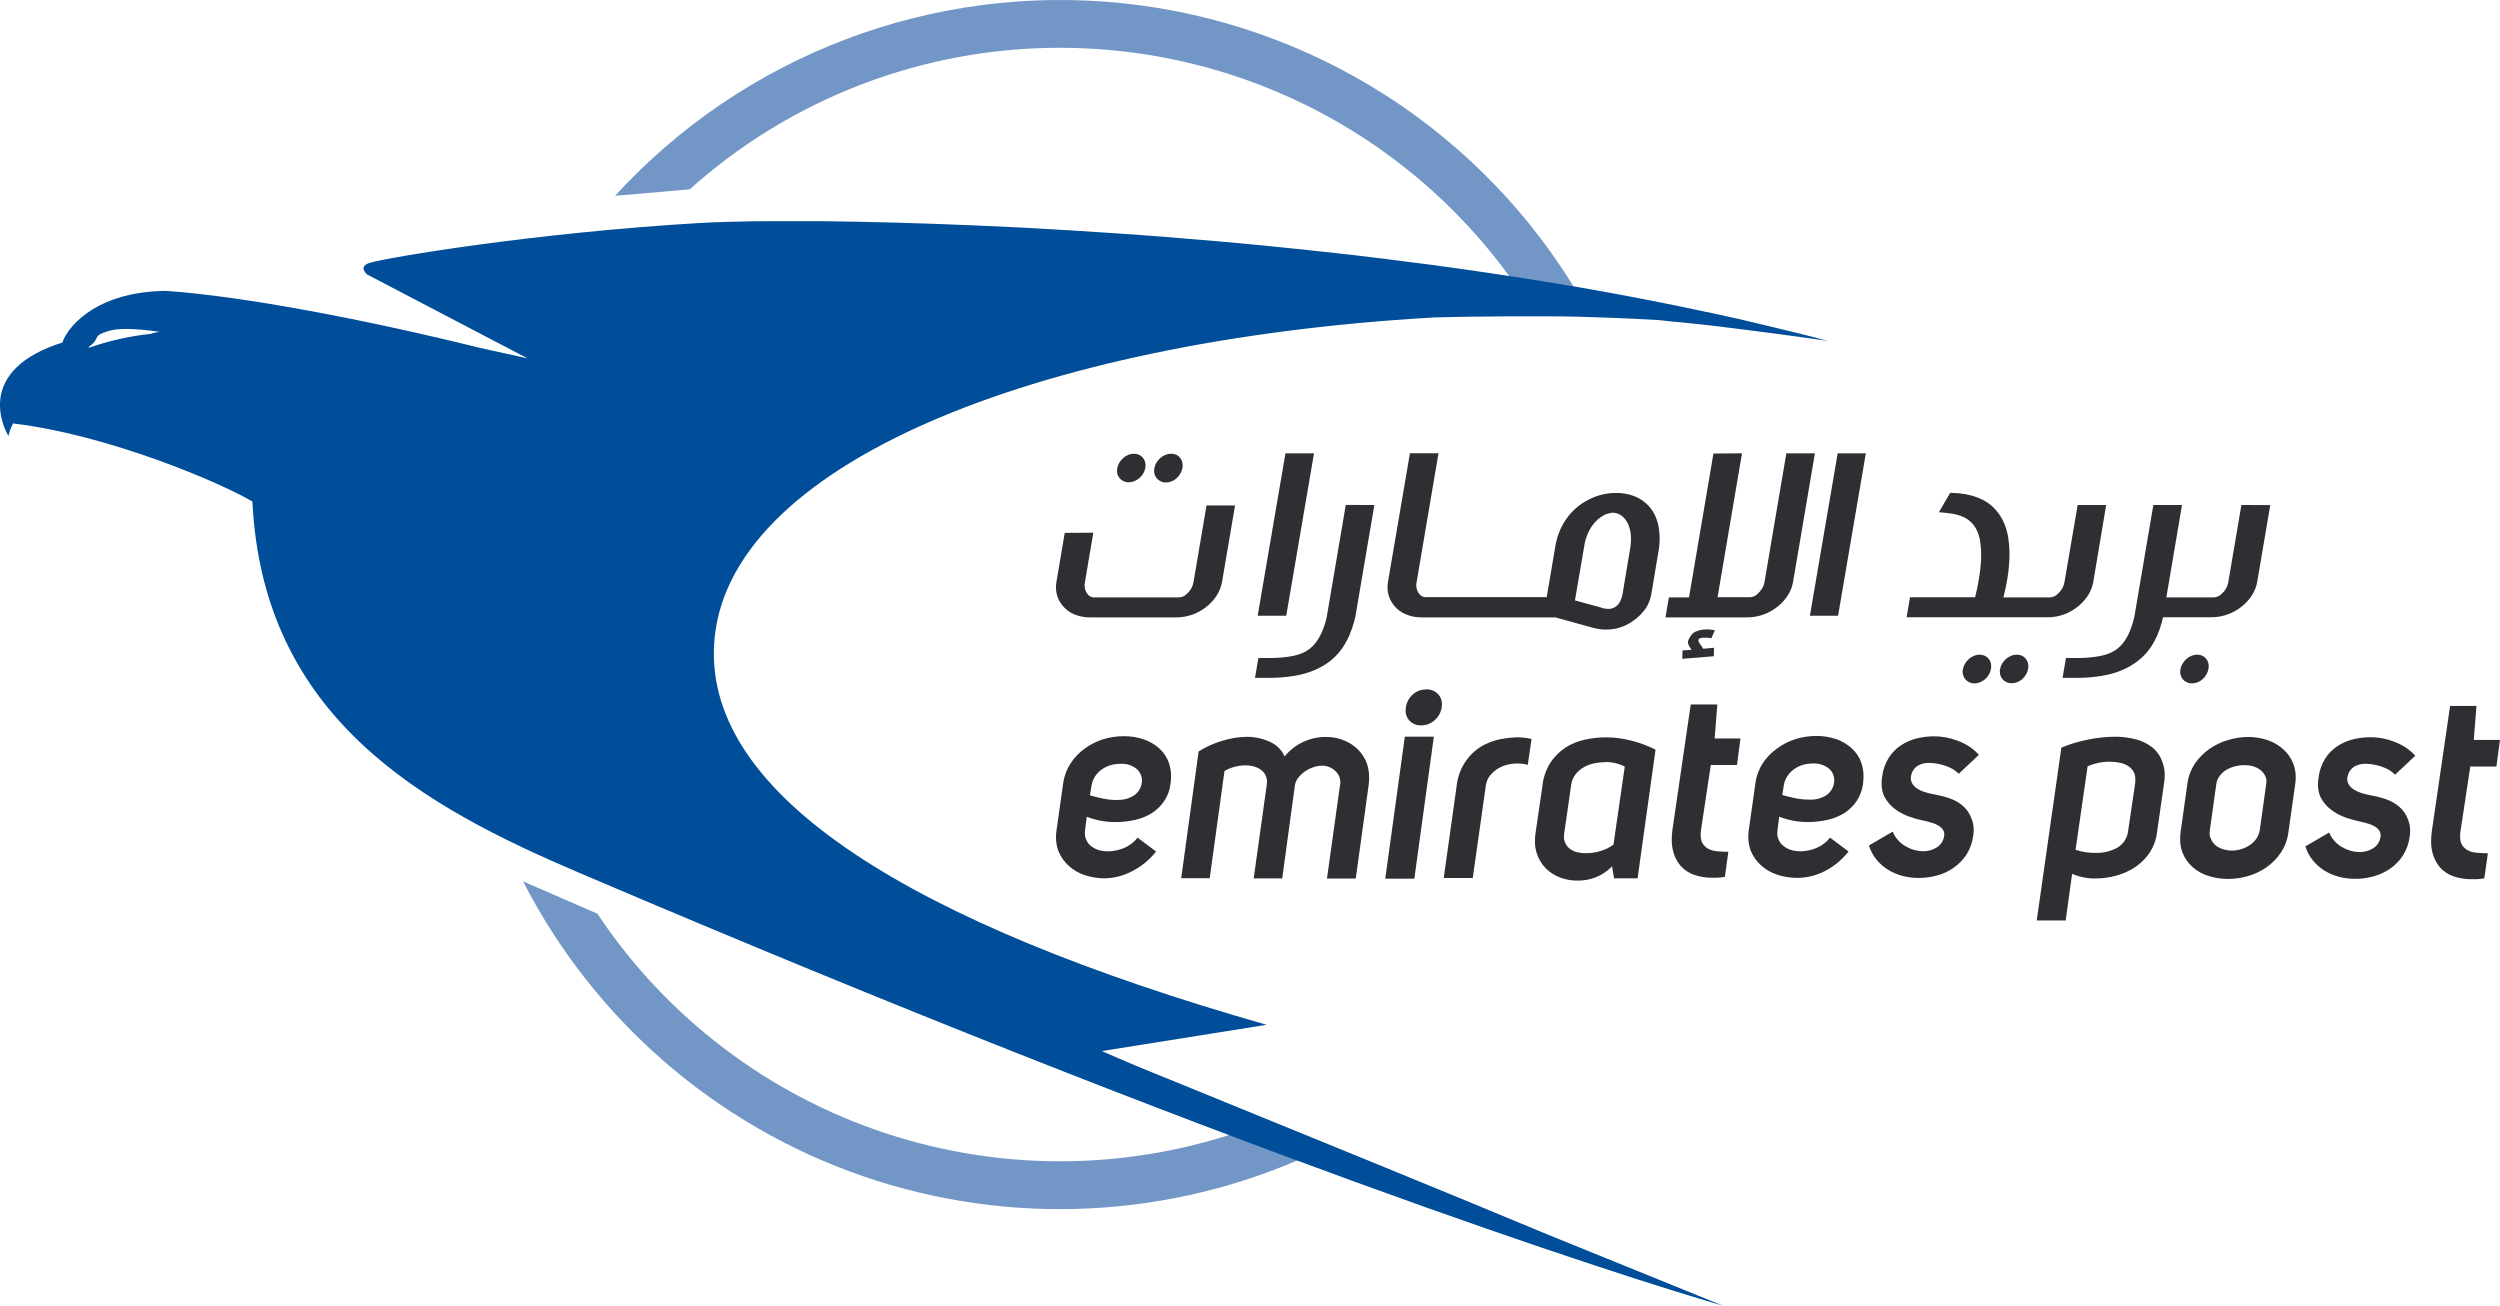 <svg width="157" height="82" viewBox="0 0 157 82" fill="none" xmlns="http://www.w3.org/2000/svg">
<g id="Layer 2">
<g id="Layer 1">
<path id="Vector" d="M78.466 70.844C71.115 73.504 63.082 73.622 55.656 71.181C48.23 68.739 41.841 63.879 37.515 57.38L32.85 55.35C37.3 64.043 44.952 70.679 54.2 73.865C63.447 77.052 73.572 76.542 82.451 72.442L78.466 70.844Z" fill="#7296C6"/>
<path id="Vector_2" d="M66.57 3.001C72.278 3.001 77.899 4.398 82.939 7.072C87.979 9.745 92.284 13.612 95.477 18.333L99.201 18.623C96.198 13.527 92.037 9.205 87.055 6.006C82.072 2.807 76.406 0.82 70.513 0.204C64.62 -0.411 58.665 0.363 53.126 2.463C47.588 4.563 42.621 7.932 38.625 12.297L43.314 11.891C49.698 6.161 57.983 2.994 66.57 3.001Z" fill="#7296C6"/>
<path id="Vector_3" d="M105.782 20.265C106.506 20.334 107.235 20.416 107.959 20.503L109.648 20.714C110.951 20.879 112.254 21.052 113.558 21.234L114.866 21.419C114.552 21.367 114.238 21.26 113.933 21.181L112.98 20.941L111.067 20.477C109.803 20.167 108.537 19.877 107.267 19.607H107.23C106.067 19.351 104.904 19.116 103.756 18.89C102.608 18.664 101.474 18.452 100.328 18.246C99.183 18.04 98.032 17.846 96.881 17.666C95.73 17.486 94.579 17.298 93.424 17.13C92.27 16.961 91.125 16.796 89.971 16.642C88.817 16.489 87.683 16.352 86.538 16.204C85.392 16.056 84.273 15.935 83.137 15.813C82 15.691 80.901 15.572 79.782 15.462C78.663 15.352 77.584 15.25 76.485 15.154C75.387 15.059 74.337 14.972 73.262 14.885C72.186 14.798 71.171 14.728 70.125 14.655C69.079 14.583 68.09 14.519 67.087 14.458L64.166 14.293L61.366 14.162C60.483 14.122 59.597 14.087 58.709 14.058C57.874 14.027 57.04 14.001 56.206 13.98C55.431 13.957 54.656 13.938 53.881 13.925C53.163 13.91 52.445 13.901 51.727 13.893C51.073 13.893 50.419 13.893 49.764 13.893C49.183 13.893 48.602 13.893 48.02 13.893C47.512 13.893 47 13.893 46.491 13.916C46.058 13.916 45.619 13.936 45.195 13.951C44.846 13.951 44.494 13.977 44.145 13.997H44.047C33.404 14.627 24.352 16.178 23.276 16.491C22.424 16.718 23.055 17.237 23.055 17.237L33.134 22.507C32.151 22.284 31.148 22.063 30.137 21.846C22.919 20.059 15.349 18.62 10.512 18.272C10.399 18.265 10.287 18.265 10.174 18.272C5.721 18.406 4.122 20.787 3.924 21.509C-1.523 23.226 0.171 26.77 0.529 27.38C0.59 27.106 0.688 26.841 0.82 26.593C6.858 27.307 13.962 30.364 15.852 31.498C16.509 45.104 26.576 50.641 36.407 54.826C77.276 72.272 101.439 80.039 108.209 82L97.145 77.51C91.689 75.227 83.36 71.831 73.471 67.799C71.968 67.202 70.549 66.605 69.198 66.007L79.541 64.357C57.177 57.976 44.366 49.977 44.843 40.533C45.407 29.256 64.968 21.39 89.977 19.94L90.558 19.923L92.134 19.891C92.921 19.891 93.712 19.87 94.5 19.867C95.469 19.867 96.447 19.867 97.433 19.867C98.529 19.867 99.622 19.902 100.718 19.94C101.859 19.979 103 20.032 104.14 20.099C104.674 20.163 105.233 20.213 105.782 20.265ZM9.48 20.964C8.159 21.104 6.858 21.395 5.605 21.834C5.558 21.834 5.555 21.799 5.605 21.764C6.372 21.202 5.698 21.109 6.907 20.758C7.352 20.645 8.314 20.578 10.049 20.845C9.855 20.858 9.663 20.898 9.48 20.964Z" fill="#004D99"/>
<path id="Vector_4" d="M69.363 55.16C68.95 55.158 68.539 55.092 68.145 54.965C67.768 54.847 67.421 54.649 67.128 54.385C66.837 54.125 66.61 53.801 66.465 53.44C66.363 53.161 66.313 52.866 66.317 52.569C66.317 52.42 66.329 52.271 66.352 52.123L66.756 49.278C66.81 48.803 66.972 48.348 67.229 47.946C67.47 47.576 67.777 47.255 68.136 46.998C68.489 46.741 68.882 46.545 69.299 46.418C69.715 46.296 70.145 46.233 70.578 46.232C70.992 46.229 71.403 46.294 71.796 46.423C72.163 46.541 72.502 46.734 72.79 46.989C73.075 47.242 73.29 47.565 73.413 47.926C73.502 48.192 73.546 48.472 73.543 48.752C73.543 48.914 73.531 49.075 73.508 49.234C73.463 49.615 73.329 49.979 73.116 50.298C72.915 50.599 72.655 50.856 72.352 51.053C72.028 51.258 71.671 51.406 71.296 51.488C70.883 51.582 70.461 51.629 70.038 51.627C69.425 51.628 68.817 51.514 68.247 51.29L68.145 52.117C68.134 52.189 68.128 52.262 68.128 52.334C68.126 52.454 68.148 52.572 68.195 52.682C68.251 52.847 68.351 52.992 68.485 53.103C68.622 53.223 68.783 53.314 68.956 53.37C69.144 53.431 69.34 53.462 69.538 53.463H69.604C69.934 53.456 70.26 53.389 70.567 53.266C70.911 53.126 71.212 52.898 71.439 52.604L72.602 53.474C72.193 53.995 71.675 54.42 71.084 54.719C70.553 54.998 69.963 55.149 69.363 55.16ZM70.154 50.229C70.556 50.256 70.956 50.141 71.282 49.904C71.416 49.798 71.525 49.663 71.6 49.51C71.675 49.356 71.715 49.187 71.715 49.016C71.714 48.882 71.686 48.75 71.632 48.627C71.578 48.505 71.499 48.394 71.401 48.303C71.105 48.058 70.724 47.938 70.34 47.969C70.132 47.967 69.925 47.998 69.727 48.059C69.531 48.118 69.346 48.209 69.18 48.329C69.014 48.449 68.872 48.598 68.761 48.77C68.649 48.946 68.575 49.143 68.546 49.35L68.445 49.945C68.633 50.003 68.875 50.063 69.174 50.13C69.496 50.204 69.824 50.242 70.154 50.243V50.229Z" fill="#2E2F33"/>
<path id="Vector_5" d="M83.299 46.281C83.678 46.279 84.053 46.352 84.403 46.495C84.742 46.631 85.049 46.834 85.305 47.093C85.564 47.359 85.757 47.682 85.869 48.035C85.946 48.299 85.984 48.573 85.982 48.848C85.982 49.01 85.97 49.172 85.947 49.332L85.142 55.173H83.334L84.139 49.402C84.16 49.313 84.172 49.223 84.174 49.132C84.175 49.003 84.15 48.876 84.1 48.757C84.05 48.638 83.976 48.531 83.883 48.441C83.77 48.326 83.634 48.235 83.484 48.173C83.334 48.112 83.173 48.082 83.011 48.085C82.824 48.087 82.639 48.121 82.465 48.186C82.279 48.251 82.103 48.34 81.941 48.453C81.784 48.563 81.644 48.696 81.526 48.848C81.414 48.986 81.342 49.153 81.319 49.329L80.523 55.165H78.732L79.558 49.242C79.583 49.072 79.563 48.898 79.499 48.737C79.441 48.595 79.347 48.47 79.226 48.375C79.094 48.269 78.942 48.191 78.778 48.146C78.605 48.092 78.423 48.065 78.241 48.067H78.142C77.704 48.079 77.277 48.2 76.898 48.418L75.97 55.15H74.18L75.273 47.191C75.726 46.908 76.215 46.686 76.726 46.53C77.252 46.361 77.801 46.275 78.354 46.272C78.838 46.279 79.315 46.387 79.755 46.588C80.165 46.769 80.493 47.096 80.674 47.505C80.989 47.117 81.388 46.805 81.841 46.593C82.294 46.381 82.79 46.274 83.29 46.281H83.299Z" fill="#2E2F33"/>
<path id="Vector_6" d="M88.82 55.182H86.994L88.224 46.261H90.046L88.82 55.182ZM89.561 43.291C89.707 43.285 89.852 43.312 89.987 43.368C90.122 43.425 90.242 43.51 90.34 43.618C90.481 43.788 90.557 44.002 90.555 44.222C90.554 44.289 90.549 44.355 90.541 44.422C90.493 44.735 90.336 45.021 90.096 45.228C89.865 45.44 89.561 45.557 89.247 45.553C89.104 45.559 88.961 45.533 88.829 45.477C88.698 45.421 88.58 45.336 88.485 45.228C88.341 45.059 88.265 44.844 88.27 44.622C88.271 44.554 88.276 44.486 88.288 44.419C88.334 44.108 88.488 43.822 88.724 43.613C88.953 43.405 89.252 43.293 89.561 43.299V43.291Z" fill="#2E2F33"/>
<path id="Vector_7" d="M95.218 46.304C95.364 46.304 95.509 46.304 95.666 46.322C95.839 46.337 96.011 46.365 96.18 46.406L95.945 48.033C95.735 47.973 95.518 47.944 95.3 47.949H95.183C94.901 47.957 94.623 48.015 94.361 48.12C94.105 48.225 93.873 48.382 93.68 48.581C93.484 48.778 93.356 49.032 93.314 49.306L92.489 55.139H90.666L91.489 49.271C91.564 48.68 91.797 48.119 92.163 47.647C92.498 47.211 92.942 46.871 93.451 46.661C93.791 46.517 94.149 46.419 94.515 46.371C94.748 46.337 94.983 46.315 95.218 46.304Z" fill="#2E2F33"/>
<path id="Vector_8" d="M99.055 55.301C98.683 55.304 98.313 55.239 97.965 55.106C97.629 54.978 97.324 54.78 97.07 54.526C96.812 54.261 96.62 53.939 96.509 53.587C96.429 53.337 96.39 53.077 96.393 52.815C96.393 52.658 96.404 52.501 96.428 52.345L96.867 49.329C96.922 48.821 97.092 48.332 97.364 47.899C97.608 47.526 97.925 47.206 98.297 46.959C98.67 46.718 99.083 46.546 99.518 46.452C99.966 46.352 100.425 46.304 100.884 46.306C101.43 46.308 101.973 46.382 102.5 46.524C103.008 46.656 103.501 46.843 103.968 47.081L102.84 55.158H101.364L101.236 54.404C100.941 54.712 100.583 54.951 100.186 55.106C99.825 55.242 99.441 55.308 99.055 55.301ZM100.829 47.867C100.587 47.865 100.345 47.889 100.108 47.939C99.877 47.987 99.655 48.071 99.451 48.189C99.252 48.306 99.078 48.459 98.936 48.641C98.79 48.833 98.698 49.06 98.669 49.3L98.233 52.334C98.222 52.406 98.216 52.478 98.215 52.551C98.212 52.667 98.235 52.782 98.282 52.888C98.332 53.038 98.424 53.172 98.547 53.273C98.676 53.378 98.826 53.456 98.986 53.502C99.166 53.554 99.353 53.579 99.541 53.578H99.64C99.936 53.578 100.23 53.533 100.512 53.444C100.805 53.36 101.08 53.224 101.326 53.044L102.035 48.145C101.864 48.051 101.68 47.981 101.489 47.937C101.273 47.882 101.051 47.855 100.829 47.855V47.867Z" fill="#2E2F33"/>
<path id="Vector_9" d="M107.817 55.121H107.503C107.121 55.124 106.742 55.061 106.381 54.936C106.06 54.823 105.772 54.632 105.544 54.379C105.311 54.104 105.148 53.778 105.067 53.428C105.01 53.194 104.982 52.955 104.986 52.714C104.987 52.499 105.004 52.283 105.035 52.07L106.178 44.239H107.849L107.68 46.374H109.303L109.082 48.044H107.439L106.834 52.047C106.814 52.174 106.804 52.302 106.803 52.43C106.799 52.576 106.821 52.721 106.866 52.859C106.943 53.036 107.073 53.184 107.239 53.283C107.418 53.382 107.616 53.442 107.82 53.46C108.047 53.48 108.285 53.492 108.541 53.492L108.323 55.063C108.157 55.1 107.987 55.119 107.817 55.121Z" fill="#2E2F33"/>
<path id="Vector_10" d="M112.843 55.13C112.428 55.13 112.016 55.064 111.622 54.935C111.245 54.816 110.899 54.618 110.604 54.355C110.313 54.097 110.086 53.774 109.941 53.413C109.84 53.134 109.79 52.839 109.793 52.542C109.794 52.393 109.805 52.244 109.828 52.096L110.232 49.248C110.287 48.774 110.45 48.32 110.709 47.919C110.953 47.553 111.265 47.236 111.627 46.985C111.98 46.728 112.373 46.532 112.79 46.405C113.204 46.281 113.634 46.218 114.066 46.217C114.481 46.215 114.893 46.28 115.287 46.408C115.654 46.531 115.991 46.728 116.279 46.985C116.564 47.238 116.777 47.561 116.898 47.922C116.987 48.19 117.031 48.47 117.029 48.752C117.028 48.912 117.017 49.072 116.997 49.23C116.949 49.61 116.814 49.974 116.604 50.295C116.403 50.595 116.143 50.851 115.84 51.049C115.516 51.254 115.159 51.401 114.784 51.484C114.371 51.58 113.947 51.627 113.523 51.623C112.911 51.626 112.304 51.512 111.735 51.287L111.63 52.113C111.622 52.185 111.617 52.258 111.616 52.331C111.611 52.45 111.633 52.569 111.68 52.679C111.735 52.843 111.836 52.989 111.97 53.099C112.109 53.219 112.27 53.31 112.444 53.366C112.632 53.429 112.828 53.461 113.026 53.459H113.093C113.423 53.454 113.749 53.387 114.055 53.262C114.399 53.123 114.7 52.896 114.927 52.603L116.09 53.474C115.681 53.995 115.162 54.421 114.569 54.721C114.035 54.992 113.443 55.133 112.843 55.13ZM113.63 50.216C114.034 50.241 114.434 50.125 114.761 49.889C114.896 49.782 115.005 49.646 115.08 49.492C115.154 49.337 115.193 49.167 115.191 48.995C115.191 48.861 115.163 48.729 115.11 48.606C115.056 48.484 114.978 48.373 114.88 48.282C114.581 48.039 114.201 47.92 113.816 47.948C113.609 47.949 113.402 47.979 113.203 48.038C113.007 48.099 112.823 48.191 112.657 48.311C112.492 48.43 112.351 48.579 112.241 48.749C112.127 48.924 112.053 49.122 112.023 49.329L111.924 49.926C112.11 49.981 112.354 50.042 112.654 50.109C112.974 50.181 113.302 50.217 113.63 50.216Z" fill="#2E2F33"/>
<path id="Vector_11" d="M120.756 53.459C121.064 53.465 121.367 53.382 121.628 53.218C121.754 53.139 121.861 53.034 121.941 52.909C122.021 52.784 122.073 52.643 122.093 52.496C122.12 52.362 122.093 52.222 122.017 52.108C121.941 51.999 121.842 51.909 121.727 51.844C121.599 51.769 121.462 51.71 121.32 51.669C121.169 51.623 121.029 51.585 120.881 51.551C120.557 51.49 120.238 51.403 119.927 51.292C119.593 51.179 119.279 51.014 118.997 50.802C118.717 50.591 118.488 50.319 118.328 50.008C118.213 49.753 118.156 49.475 118.163 49.196C118.163 49.057 118.175 48.92 118.198 48.784C118.246 48.357 118.389 47.947 118.616 47.583C118.815 47.27 119.078 47.002 119.389 46.8C119.693 46.6 120.03 46.454 120.384 46.37C120.74 46.284 121.105 46.24 121.471 46.24C121.713 46.241 121.954 46.264 122.192 46.307C122.446 46.355 122.696 46.425 122.939 46.516C123.188 46.61 123.426 46.73 123.651 46.872C123.881 47.021 124.09 47.2 124.273 47.403L123.009 48.592C122.794 48.379 122.533 48.218 122.247 48.119C121.913 47.991 121.559 47.921 121.201 47.911H121.137C120.899 47.906 120.665 47.963 120.456 48.076C120.346 48.142 120.251 48.231 120.176 48.336C120.102 48.44 120.05 48.559 120.023 48.685C119.976 48.849 119.994 49.024 120.073 49.175C120.151 49.318 120.265 49.438 120.404 49.523C120.555 49.621 120.72 49.696 120.892 49.747C121.069 49.803 121.248 49.847 121.43 49.88C121.765 49.938 122.094 50.021 122.416 50.129C122.726 50.23 123.013 50.391 123.262 50.602C123.502 50.812 123.687 51.078 123.799 51.377C123.901 51.611 123.952 51.864 123.948 52.119C123.948 52.252 123.936 52.385 123.913 52.516C123.858 52.929 123.713 53.326 123.488 53.677C123.277 53.998 123.005 54.275 122.689 54.495C122.372 54.716 122.019 54.881 121.645 54.982C121.266 55.085 120.875 55.137 120.483 55.136C120.149 55.136 119.817 55.094 119.494 55.011C119.174 54.929 118.867 54.8 118.584 54.628C118.304 54.459 118.056 54.243 117.849 53.99C117.632 53.726 117.469 53.423 117.369 53.096L118.863 52.226C119.02 52.616 119.307 52.941 119.674 53.146C120.002 53.342 120.374 53.45 120.756 53.459Z" fill="#2E2F33"/>
<path id="Vector_12" d="M132.814 46.267C133.253 46.263 133.691 46.316 134.117 46.426C134.497 46.519 134.853 46.692 135.16 46.934C135.458 47.174 135.679 47.495 135.797 47.859C135.899 48.123 135.95 48.405 135.945 48.688C135.944 48.877 135.926 49.065 135.893 49.251L135.457 52.297C135.4 52.751 135.238 53.186 134.983 53.567C134.739 53.924 134.428 54.23 134.067 54.469C133.705 54.706 133.306 54.883 132.887 54.994C132.474 55.108 132.048 55.167 131.619 55.168C131.107 55.177 130.599 55.078 130.128 54.878L129.724 57.804H127.907L129.454 46.951C129.981 46.733 130.528 46.567 131.087 46.455C131.655 46.334 132.234 46.271 132.814 46.267ZM131.506 53.561H131.654C132.087 53.566 132.515 53.467 132.901 53.271C133.09 53.173 133.253 53.033 133.38 52.863C133.506 52.693 133.592 52.496 133.631 52.288L134.085 49.21C134.096 49.134 134.102 49.056 134.102 48.978C134.105 48.838 134.083 48.699 134.038 48.566C133.964 48.393 133.843 48.243 133.689 48.134C133.523 48.019 133.333 47.94 133.134 47.902C132.913 47.855 132.688 47.832 132.462 47.833C131.994 47.834 131.53 47.933 131.102 48.123L130.346 53.367C130.55 53.437 130.76 53.487 130.974 53.517C131.15 53.549 131.328 53.563 131.506 53.561Z" fill="#2E2F33"/>
<path id="Vector_13" d="M141.192 46.281C141.597 46.282 141.999 46.347 142.384 46.473C142.755 46.595 143.096 46.793 143.387 47.053C143.67 47.305 143.889 47.621 144.023 47.975C144.125 48.245 144.176 48.531 144.172 48.819C144.171 48.968 144.159 49.116 144.137 49.263L143.715 52.242C143.661 52.706 143.499 53.151 143.241 53.541C142.998 53.902 142.691 54.216 142.334 54.466C141.98 54.713 141.587 54.9 141.172 55.017C140.767 55.136 140.349 55.196 139.927 55.197C139.514 55.198 139.102 55.137 138.706 55.014C138.333 54.903 137.987 54.712 137.695 54.455C137.413 54.204 137.195 53.889 137.058 53.538C136.954 53.26 136.905 52.965 136.913 52.668C136.914 52.519 136.924 52.37 136.945 52.221L137.366 49.243C137.42 48.782 137.583 48.341 137.84 47.955C138.084 47.596 138.391 47.284 138.747 47.035C139.102 46.787 139.495 46.598 139.91 46.476C140.326 46.349 140.757 46.284 141.192 46.281ZM140.936 48.054C140.74 48.053 140.545 48.077 140.355 48.126C140.165 48.174 139.983 48.249 139.814 48.349C139.652 48.444 139.511 48.571 139.398 48.721C139.285 48.873 139.211 49.052 139.183 49.24L138.779 52.14C138.768 52.2 138.762 52.262 138.762 52.323C138.759 52.443 138.787 52.562 138.843 52.668C138.902 52.829 139.003 52.972 139.134 53.083C139.277 53.196 139.441 53.281 139.616 53.332C139.796 53.388 139.983 53.416 140.172 53.416C140.357 53.414 140.541 53.387 140.718 53.335C140.918 53.28 141.107 53.193 141.279 53.077C141.443 52.971 141.584 52.834 141.695 52.674C141.806 52.513 141.88 52.33 141.913 52.137L142.317 49.237C142.326 49.181 142.331 49.125 142.331 49.069C142.336 48.948 142.308 48.828 142.25 48.721C142.176 48.572 142.069 48.442 141.936 48.341C141.796 48.238 141.639 48.163 141.471 48.117C141.297 48.07 141.117 48.049 140.936 48.054Z" fill="#2E2F33"/>
<path id="Vector_14" d="M148.159 53.512C148.467 53.518 148.77 53.436 149.031 53.274C149.157 53.195 149.264 53.089 149.344 52.964C149.424 52.84 149.476 52.699 149.496 52.552C149.523 52.418 149.496 52.28 149.421 52.166C149.346 52.056 149.246 51.965 149.13 51.899C149.002 51.824 148.866 51.766 148.723 51.725C148.575 51.679 148.432 51.641 148.284 51.609C147.961 51.545 147.642 51.459 147.331 51.351C146.998 51.236 146.685 51.071 146.403 50.861C146.121 50.65 145.891 50.377 145.732 50.063C145.616 49.809 145.561 49.533 145.569 49.254C145.569 49.115 145.581 48.976 145.604 48.839C145.653 48.413 145.795 48.004 146.02 47.639C146.218 47.325 146.482 47.058 146.793 46.855C147.098 46.656 147.435 46.511 147.79 46.426C148.381 46.281 148.995 46.259 149.595 46.362C149.85 46.41 150.1 46.48 150.342 46.571C150.591 46.667 150.829 46.787 151.055 46.928C151.285 47.076 151.494 47.255 151.677 47.459L150.412 48.651C150.198 48.436 149.938 48.273 149.65 48.175C149.316 48.05 148.964 47.979 148.607 47.966H148.546C148.309 47.962 148.074 48.019 147.866 48.132C147.756 48.199 147.661 48.288 147.586 48.393C147.512 48.498 147.459 48.618 147.432 48.743C147.385 48.906 147.403 49.081 147.482 49.231C147.56 49.373 147.675 49.493 147.813 49.579C147.965 49.676 148.129 49.752 148.302 49.805C148.485 49.86 148.665 49.904 148.839 49.938C149.175 49.995 149.505 50.079 149.828 50.188C150.137 50.289 150.423 50.45 150.671 50.661C150.912 50.869 151.097 51.134 151.209 51.432C151.31 51.667 151.361 51.921 151.357 52.178C151.357 52.311 151.345 52.444 151.322 52.575C151.268 52.988 151.123 53.384 150.898 53.735C150.688 54.056 150.417 54.333 150.101 54.55C149.783 54.772 149.429 54.937 149.055 55.037C148.676 55.142 148.285 55.194 147.892 55.191C147.559 55.191 147.228 55.15 146.906 55.066C146.585 54.984 146.278 54.856 145.993 54.686C145.714 54.515 145.466 54.299 145.258 54.045C145.042 53.781 144.88 53.478 144.778 53.152L146.273 52.282C146.432 52.67 146.717 52.993 147.084 53.199C147.409 53.394 147.779 53.502 148.159 53.512Z" fill="#2E2F33"/>
<path id="Vector_15" d="M155.506 55.214H155.189C154.808 55.218 154.429 55.157 154.07 55.031C153.748 54.919 153.459 54.728 153.232 54.474C152.999 54.2 152.835 53.873 152.753 53.523C152.697 53.29 152.67 53.051 152.674 52.812C152.676 52.595 152.693 52.378 152.724 52.163L153.866 44.331H155.523L155.354 46.466H156.997L156.776 48.137H155.134L154.529 52.139C154.508 52.265 154.496 52.392 154.494 52.519C154.491 52.666 154.514 52.812 154.561 52.951C154.638 53.127 154.768 53.275 154.933 53.375C155.111 53.475 155.31 53.535 155.514 53.549C155.755 53.573 155.996 53.584 156.238 53.584L156.017 55.156C155.849 55.192 155.678 55.212 155.506 55.214Z" fill="#2E2F33"/>
<path id="Vector_16" d="M68.66 33.453L68.137 36.544C68.104 36.688 68.104 36.836 68.137 36.979C68.168 37.103 68.225 37.219 68.305 37.319C68.348 37.377 68.404 37.425 68.468 37.459C68.531 37.493 68.602 37.513 68.674 37.516H74.079C74.239 37.501 74.39 37.431 74.506 37.319C74.62 37.222 74.718 37.107 74.797 36.979C74.875 36.845 74.928 36.698 74.954 36.544L75.77 31.744H77.561L76.744 36.544C76.694 36.833 76.588 37.11 76.433 37.359C76.276 37.613 76.08 37.84 75.852 38.032C75.299 38.512 74.59 38.775 73.858 38.772H68.477C68.127 38.779 67.779 38.713 67.456 38.578C67.172 38.458 66.922 38.27 66.727 38.032C66.563 37.836 66.443 37.606 66.375 37.359C66.304 37.093 66.293 36.815 66.343 36.544L66.866 33.464L68.66 33.453Z" fill="#2E2F33"/>
<path id="Vector_17" d="M82.52 28.469L80.776 38.67H78.982L80.727 28.469H82.52Z" fill="#2E2F33"/>
<path id="Vector_18" d="M86.309 31.715L85.117 38.728C85.022 39.148 84.888 39.558 84.716 39.952C84.569 40.284 84.382 40.596 84.16 40.883C83.957 41.142 83.721 41.373 83.457 41.571C83.199 41.761 82.92 41.922 82.626 42.049C82.334 42.18 82.03 42.283 81.719 42.357C81.408 42.429 81.094 42.482 80.777 42.513C80.455 42.549 80.132 42.568 79.809 42.571C79.481 42.571 79.15 42.571 78.814 42.571L79.027 41.324H79.811C80.064 41.324 80.311 41.307 80.547 41.286C80.782 41.266 81.003 41.231 81.213 41.191C81.412 41.152 81.607 41.092 81.794 41.011C82.166 40.85 82.483 40.585 82.707 40.248C82.848 40.043 82.966 39.823 83.059 39.593C83.174 39.305 83.264 39.008 83.326 38.705L84.515 31.709L86.309 31.715Z" fill="#2E2F33"/>
<path id="Vector_19" d="M104.197 33.334C104.166 33.024 104.088 32.721 103.965 32.434C103.856 32.183 103.704 31.953 103.517 31.753C103.339 31.565 103.132 31.406 102.904 31.283C102.687 31.17 102.456 31.087 102.218 31.034C101.994 30.982 101.764 30.957 101.535 30.958H101.453C101.19 30.958 100.928 30.987 100.671 31.045C100.409 31.104 100.155 31.192 99.912 31.306C99.64 31.431 99.383 31.585 99.145 31.767C98.898 31.958 98.676 32.179 98.485 32.426C98.282 32.688 98.111 32.975 97.976 33.278C97.832 33.609 97.731 33.956 97.674 34.311L97.133 37.501H89.497C89.426 37.495 89.358 37.474 89.296 37.441C89.234 37.407 89.179 37.36 89.136 37.304C89.055 37.205 88.998 37.089 88.968 36.965C88.935 36.822 88.935 36.673 88.968 36.53L90.337 28.467H88.543L87.165 36.544C87.116 36.815 87.127 37.093 87.197 37.359C87.265 37.606 87.385 37.835 87.549 38.032C87.745 38.271 87.996 38.459 88.282 38.578C88.601 38.712 88.944 38.778 89.29 38.772H97.674L100.148 39.456H100.171C100.398 39.51 100.63 39.538 100.863 39.538C101.045 39.538 101.227 39.522 101.407 39.488C101.834 39.41 102.237 39.233 102.584 38.972C102.739 38.868 102.882 38.749 103.011 38.615C103.135 38.488 103.248 38.351 103.351 38.206C103.531 37.936 103.651 37.63 103.703 37.31L104.18 34.465C104.235 34.09 104.24 33.71 104.197 33.334ZM102.372 34.459L101.898 37.298C101.873 37.455 101.825 37.606 101.755 37.748C101.692 37.879 101.599 37.994 101.485 38.084C101.366 38.171 101.225 38.224 101.078 38.238H100.976C100.818 38.234 100.662 38.203 100.514 38.145L98.907 37.704L99.488 34.311C99.552 33.851 99.721 33.411 99.982 33.026C100.191 32.724 100.472 32.479 100.799 32.313C100.949 32.251 101.108 32.212 101.27 32.197C101.421 32.2 101.57 32.237 101.706 32.304C101.837 32.379 101.953 32.477 102.049 32.594C102.159 32.729 102.243 32.882 102.299 33.046C102.367 33.247 102.408 33.456 102.421 33.667C102.434 33.932 102.417 34.198 102.372 34.459Z" fill="#2E2F33"/>
<path id="Vector_20" d="M107.628 41.211L105.648 41.373L105.663 40.843L106.226 40.811C106.168 40.712 106.119 40.631 106.078 40.567C106.041 40.514 106.017 40.452 106.008 40.387C106.003 40.353 106.003 40.317 106.008 40.283C106.013 40.255 106.02 40.228 106.029 40.202C106.064 40.113 106.11 40.029 106.165 39.952C106.24 39.823 106.354 39.721 106.491 39.662C106.633 39.599 106.784 39.558 106.939 39.54C107.018 39.531 107.097 39.526 107.177 39.526H107.334C107.462 39.541 107.581 39.559 107.692 39.578L107.474 40.083C107.386 40.065 107.298 40.053 107.209 40.045C107.165 40.042 107.122 40.042 107.078 40.045C107.037 40.042 106.995 40.042 106.953 40.045C106.799 40.062 106.709 40.091 106.68 40.138C106.668 40.154 106.66 40.173 106.657 40.193C106.652 40.232 106.661 40.272 106.683 40.306C106.716 40.383 106.761 40.455 106.817 40.518C106.874 40.586 106.921 40.661 106.959 40.741L107.642 40.68L107.628 41.211ZM109.398 28.469L107.863 37.504H109.933C110.094 37.489 110.245 37.42 110.36 37.307C110.474 37.209 110.572 37.095 110.651 36.968C110.734 36.835 110.789 36.687 110.814 36.532L112.183 28.469H113.976L112.604 36.544C112.554 36.833 112.448 37.11 112.293 37.359C112.136 37.612 111.94 37.839 111.712 38.032C111.438 38.265 111.127 38.45 110.79 38.577C110.445 38.708 110.078 38.774 109.709 38.772H104.593L104.805 37.516H106.07L107.604 28.481L109.398 28.469Z" fill="#2E2F33"/>
<path id="Vector_21" d="M117.174 28.469L115.43 38.67H113.662L115.406 28.469H117.174Z" fill="#2E2F33"/>
<path id="Vector_22" d="M130.477 31.715L129.651 36.544C129.625 36.698 129.571 36.845 129.491 36.979C129.413 37.107 129.315 37.222 129.2 37.319C129.082 37.433 128.928 37.503 128.764 37.516H125.814C125.916 37.118 125.997 36.744 126.055 36.393C126.113 36.069 126.152 35.742 126.171 35.413C126.218 34.88 126.202 34.344 126.125 33.815C126.07 33.411 125.948 33.019 125.764 32.655C125.615 32.362 125.418 32.096 125.183 31.866C124.977 31.663 124.738 31.495 124.477 31.37C124.237 31.256 123.987 31.166 123.73 31.1C123.503 31.042 123.271 31.002 123.038 30.981L122.494 30.949H122.48V30.967H122.462L121.764 32.165C122.029 32.188 122.296 32.217 122.57 32.255C122.833 32.292 123.09 32.369 123.331 32.481C123.573 32.597 123.785 32.768 123.95 32.98C124.149 33.251 124.281 33.565 124.337 33.896C124.419 34.375 124.44 34.862 124.398 35.346C124.374 35.696 124.332 36.043 124.27 36.388C124.212 36.733 124.137 37.107 124.038 37.51H119.95L119.735 38.766H128.567C128.937 38.77 129.305 38.705 129.651 38.575C129.985 38.447 130.295 38.262 130.567 38.029C130.794 37.837 130.991 37.609 131.148 37.356C131.303 37.107 131.409 36.83 131.459 36.541L132.267 31.715H130.477Z" fill="#2E2F33"/>
<path id="Vector_23" d="M140.759 31.715L139.939 36.544C139.915 36.698 139.862 36.845 139.782 36.979C139.705 37.108 139.607 37.222 139.492 37.318C139.373 37.432 139.219 37.502 139.055 37.516H136.047L137.029 31.715H135.23L134.041 38.711C133.977 39.014 133.886 39.31 133.771 39.598C133.679 39.829 133.562 40.048 133.422 40.254C133.302 40.429 133.158 40.586 132.994 40.72C132.847 40.839 132.683 40.936 132.509 41.011C132.322 41.092 132.127 41.152 131.928 41.19C131.718 41.231 131.497 41.263 131.262 41.286C131.026 41.309 130.782 41.321 130.526 41.324H129.742L129.529 42.571C129.867 42.571 130.198 42.571 130.526 42.571C130.855 42.571 131.175 42.548 131.494 42.513C131.811 42.481 132.124 42.429 132.433 42.356C132.745 42.283 133.049 42.18 133.34 42.049C133.634 41.922 133.912 41.763 134.169 41.573C134.436 41.379 134.676 41.151 134.884 40.895C135.108 40.61 135.297 40.299 135.445 39.969C135.617 39.581 135.75 39.177 135.84 38.763H138.858C139.228 38.766 139.596 38.7 139.942 38.568C140.277 38.441 140.588 38.256 140.861 38.023C141.089 37.831 141.286 37.604 141.442 37.35C141.598 37.102 141.704 36.825 141.753 36.535L142.573 31.718L140.759 31.715Z" fill="#2E2F33"/>
<path id="Vector_24" d="M70.165 29.401C70.188 29.276 70.234 29.156 70.301 29.047C70.366 28.938 70.449 28.84 70.546 28.757C70.639 28.675 70.745 28.61 70.86 28.563C70.969 28.517 71.087 28.494 71.206 28.493C71.319 28.492 71.431 28.516 71.534 28.563C71.631 28.607 71.717 28.674 71.784 28.757C71.85 28.843 71.897 28.942 71.921 29.047C71.946 29.164 71.946 29.284 71.921 29.401C71.876 29.647 71.743 29.87 71.549 30.027C71.455 30.107 71.349 30.171 71.235 30.216C71.123 30.264 71.004 30.288 70.883 30.288C70.721 30.291 70.562 30.239 70.432 30.141C70.303 30.044 70.21 29.905 70.168 29.749C70.142 29.635 70.141 29.516 70.165 29.401Z" fill="#2E2F33"/>
<path id="Vector_25" d="M72.497 29.401C72.518 29.275 72.563 29.155 72.631 29.047C72.698 28.938 72.781 28.84 72.878 28.757C72.971 28.674 73.078 28.608 73.195 28.563C73.308 28.517 73.43 28.493 73.552 28.493C73.665 28.492 73.776 28.516 73.878 28.563C73.972 28.607 74.054 28.674 74.116 28.757C74.183 28.843 74.229 28.942 74.253 29.047C74.278 29.164 74.278 29.284 74.253 29.401C74.23 29.524 74.186 29.642 74.122 29.749C74.061 29.858 73.981 29.957 73.887 30.039C73.796 30.119 73.691 30.183 73.579 30.228C73.469 30.275 73.352 30.3 73.233 30.3C73.116 30.302 73.001 30.278 72.895 30.228C72.799 30.184 72.713 30.12 72.645 30.039C72.577 29.958 72.529 29.863 72.503 29.761C72.471 29.643 72.469 29.52 72.497 29.401Z" fill="#2E2F33"/>
<path id="Vector_26" d="M123.273 42.02C123.295 41.895 123.342 41.775 123.41 41.667C123.475 41.557 123.557 41.459 123.654 41.377C123.748 41.296 123.853 41.23 123.968 41.182C124.077 41.136 124.195 41.113 124.314 41.113C124.427 41.111 124.539 41.135 124.642 41.182C124.739 41.227 124.823 41.294 124.889 41.377C124.958 41.461 125.005 41.56 125.029 41.667C125.054 41.783 125.054 41.904 125.029 42.02C125.009 42.144 124.966 42.262 124.901 42.368C124.837 42.477 124.755 42.575 124.66 42.658C124.565 42.738 124.458 42.801 124.343 42.847C124.231 42.893 124.112 42.916 123.991 42.917C123.829 42.919 123.671 42.868 123.541 42.77C123.412 42.672 123.32 42.534 123.279 42.377C123.249 42.26 123.247 42.138 123.273 42.02Z" fill="#2E2F33"/>
<path id="Vector_27" d="M125.605 42.02C125.627 41.895 125.672 41.775 125.739 41.666C125.805 41.558 125.887 41.46 125.983 41.376C126.078 41.295 126.185 41.229 126.3 41.182C126.415 41.136 126.537 41.112 126.661 41.112C126.772 41.111 126.882 41.135 126.983 41.182C127.078 41.227 127.161 41.293 127.225 41.376C127.291 41.462 127.338 41.561 127.361 41.666C127.386 41.783 127.386 41.904 127.361 42.02C127.339 42.143 127.295 42.261 127.23 42.368C127.106 42.58 126.915 42.745 126.687 42.838C126.576 42.884 126.458 42.908 126.338 42.908C126.223 42.909 126.109 42.886 126.004 42.838C125.908 42.794 125.822 42.73 125.754 42.65C125.685 42.564 125.636 42.465 125.608 42.36C125.582 42.248 125.581 42.132 125.605 42.02Z" fill="#2E2F33"/>
<path id="Vector_28" d="M136.933 42.02C136.957 41.895 137.003 41.775 137.07 41.666C137.135 41.557 137.217 41.459 137.314 41.376C137.409 41.295 137.516 41.229 137.631 41.182C137.746 41.136 137.868 41.112 137.992 41.112C138.103 41.111 138.213 41.135 138.314 41.182C138.408 41.228 138.491 41.294 138.555 41.376C138.621 41.462 138.667 41.561 138.689 41.666C138.714 41.783 138.714 41.904 138.689 42.02C138.667 42.143 138.623 42.261 138.558 42.368C138.495 42.476 138.416 42.574 138.323 42.658C138.231 42.737 138.127 42.8 138.015 42.847C137.904 42.893 137.786 42.916 137.666 42.916C137.551 42.918 137.436 42.895 137.332 42.847C137.235 42.803 137.15 42.739 137.082 42.658C137.012 42.574 136.963 42.474 136.936 42.368C136.91 42.254 136.909 42.135 136.933 42.02Z" fill="#2E2F33"/>
</g>
</g>
</svg>
